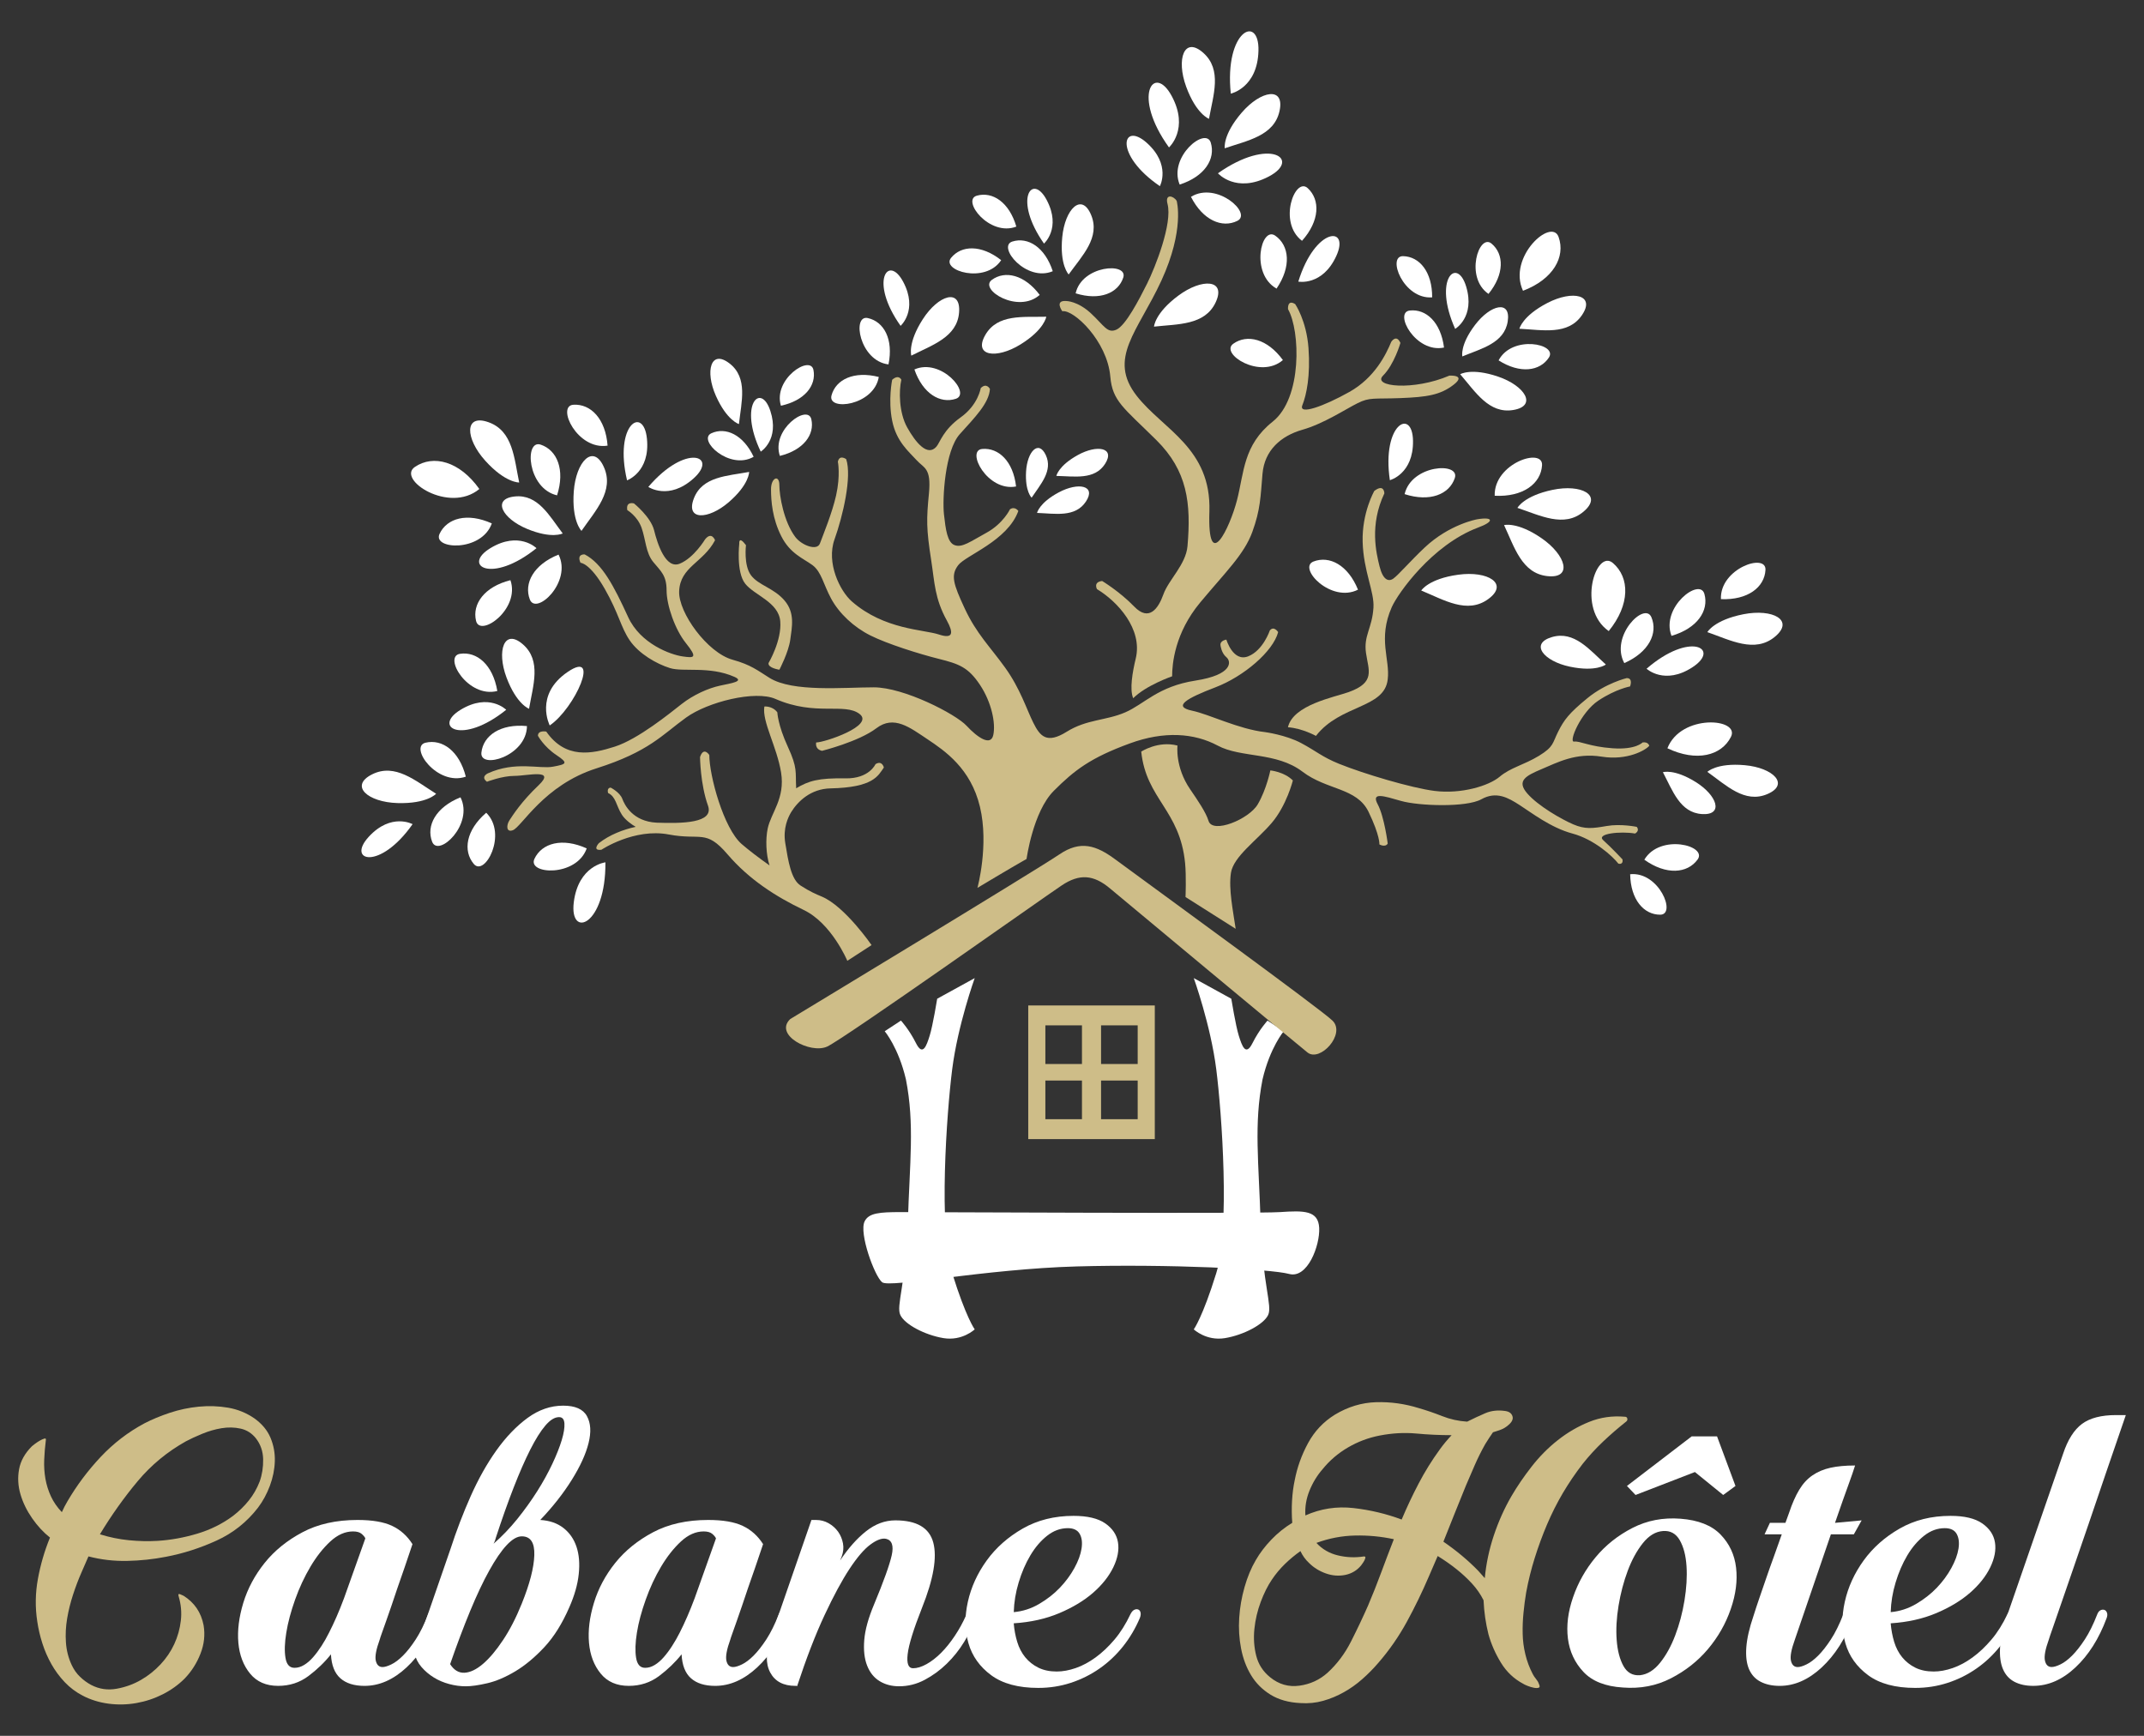 <?xml version="1.0" encoding="utf-8"?>
<!-- Generator: Adobe Illustrator 16.0.0, SVG Export Plug-In . SVG Version: 6.00 Build 0)  -->
<!DOCTYPE svg PUBLIC "-//W3C//DTD SVG 1.1//EN" "http://www.w3.org/Graphics/SVG/1.1/DTD/svg11.dtd">
<svg version="1.1" id="Calque_1" xmlns="http://www.w3.org/2000/svg" xmlns:xlink="http://www.w3.org/1999/xlink" x="0px" y="0px"
	 width="210px" height="170px" viewBox="0 0 210 170" enable-background="new 0 0 210 170" xml:space="preserve">
<rect x="0" y="0" width="210" height="170" fill="#333333" stroke="none"/>
<g>
	<g>
		<g>
			<path fill="#CEBD88" d="M4.491,141.035c-0.08,0.641-0.135,1.283-0.161,1.925c-0.027,0.642,0.014,1.264,0.119,1.865
				c0.107,0.602,0.288,1.178,0.542,1.726c0.255,0.548,0.611,1.063,1.065,1.544c0.08-0.186,0.167-0.367,0.26-0.542
				c0.094-0.174,0.193-0.354,0.301-0.541c0.91-1.552,1.993-2.996,3.249-4.334c1.259-1.336,2.688-2.433,4.294-3.29
				c0.722-0.374,1.544-0.715,2.467-1.024c0.924-0.307,1.872-0.506,2.849-0.602c0.978-0.093,1.935-0.06,2.87,0.101
				c0.935,0.161,1.79,0.509,2.566,1.043c0.749,0.536,1.277,1.17,1.585,1.906c0.307,0.735,0.447,1.504,0.421,2.306
				c-0.027,0.803-0.187,1.599-0.482,2.388c-0.293,0.789-0.681,1.505-1.163,2.146c-1.096,1.418-2.453,2.495-4.072,3.23
				c-1.618,0.737-3.269,1.265-4.953,1.584c-1.232,0.241-2.495,0.375-3.791,0.402c-1.299,0.027-2.563-0.12-3.792-0.441l-0.681,1.564
				c-0.296,0.669-0.57,1.392-0.824,2.167c-0.255,0.776-0.449,1.558-0.583,2.348c-0.133,0.789-0.174,1.571-0.119,2.346
				c0.053,0.776,0.24,1.512,0.563,2.207c0.212,0.455,0.485,0.843,0.823,1.163c0.333,0.321,0.7,0.588,1.104,0.803
				c0.772,0.4,1.603,0.521,2.485,0.361c0.884-0.16,1.685-0.455,2.408-0.882c0.692-0.402,1.322-0.903,1.885-1.505
				c0.562-0.602,1.011-1.264,1.344-1.986c0.334-0.723,0.549-1.485,0.642-2.288c0.095-0.802,0.021-1.604-0.22-2.408
				c-0.054-0.186,0-0.246,0.16-0.18c0.161,0.067,0.269,0.114,0.32,0.141c1.07,0.668,1.725,1.632,1.969,2.889
				c0.158,0.936,0.058,1.866-0.304,2.788c-0.36,0.923-0.876,1.732-1.543,2.428c-0.616,0.615-1.33,1.13-2.147,1.545
				c-0.816,0.414-1.678,0.701-2.588,0.862c-0.909,0.16-1.82,0.18-2.729,0.06s-1.751-0.381-2.526-0.782
				c-0.669-0.348-1.257-0.789-1.764-1.324c-0.508-0.535-0.944-1.124-1.305-1.765c-0.362-0.642-0.656-1.317-0.883-2.026
				c-0.228-0.708-0.395-1.424-0.501-2.146c-0.216-1.39-0.194-2.781,0.06-4.173c0.254-1.39,0.647-2.741,1.184-4.052
				c-0.642-0.507-1.224-1.137-1.745-1.885c-0.521-0.749-0.904-1.531-1.144-2.347c-0.241-0.815-0.287-1.631-0.14-2.447
				c0.146-0.816,0.566-1.572,1.262-2.267c0.027-0.026,0.121-0.101,0.281-0.221c0.16-0.121,0.322-0.228,0.481-0.321
				c0.161-0.093,0.307-0.16,0.441-0.2C4.465,140.853,4.518,140.901,4.491,141.035z M18.212,141.155
				c-1.817,1.017-3.391,2.313-4.714,3.891c-1.323,1.579-2.563,3.317-3.712,5.216c0.938,0.294,1.887,0.488,2.85,0.582
				c0.963,0.093,1.896,0.114,2.808,0.06c1.285-0.081,2.573-0.314,3.872-0.702c1.298-0.388,2.468-0.969,3.512-1.745
				c0.588-0.455,1.104-0.957,1.542-1.505c0.442-0.547,0.798-1.169,1.066-1.865c0.238-0.669,0.353-1.391,0.339-2.167
				c-0.014-0.775-0.248-1.457-0.701-2.046c-0.402-0.507-0.904-0.828-1.505-0.962c-0.601-0.134-1.223-0.146-1.867-0.04
				c-0.64,0.107-1.27,0.289-1.884,0.542C19.201,140.667,18.667,140.914,18.212,141.155z"/>
			<path fill="#FFFFFF" d="M41.923,158.125c0.082-0.213,0.196-0.354,0.342-0.42c0.146-0.066,0.275-0.081,0.381-0.04
				c0.106,0.04,0.192,0.133,0.262,0.28c0.066,0.147,0.061,0.329-0.021,0.542c-0.747,2.006-1.771,3.612-3.068,4.815
				c-1.296,1.204-2.668,1.805-4.112,1.805c-1.017,0-1.805-0.247-2.366-0.743c-0.563-0.494-0.871-1.276-0.926-2.346
				c-0.613,0.776-1.349,1.483-2.204,2.126c-0.857,0.642-1.847,0.962-2.969,0.962c-1.178,0-2.093-0.401-2.749-1.203
				c-0.656-0.803-1.036-1.805-1.145-3.009c-0.106-1.205,0.055-2.508,0.481-3.912c0.429-1.404,1.126-2.708,2.089-3.912
				c0.963-1.204,2.198-2.207,3.711-3.009c1.508-0.802,3.309-1.203,5.394-1.203c1.445,0,2.575,0.194,3.392,0.582
				c0.816,0.387,1.477,0.982,1.986,1.785c-0.536,1.604-1.029,3.048-1.484,4.333c-0.188,0.562-0.375,1.118-0.561,1.666
				c-0.19,0.548-0.362,1.05-0.523,1.504c-0.159,0.456-0.299,0.85-0.421,1.184c-0.121,0.335-0.193,0.555-0.22,0.663
				c-0.35,0.962-0.478,1.651-0.383,2.066c0.096,0.415,0.315,0.622,0.663,0.622c0.213,0,0.501-0.086,0.861-0.261
				c0.362-0.174,0.742-0.462,1.144-0.863c0.403-0.401,0.816-0.929,1.244-1.584C41.148,159.897,41.551,159.088,41.923,158.125z
				 M35.783,150.663c-0.052-0.134-0.174-0.281-0.359-0.442c-0.188-0.16-0.468-0.24-0.842-0.24c-0.777,0-1.519,0.327-2.229,0.983
				c-0.709,0.656-1.357,1.478-1.944,2.466c-0.587,0.991-1.091,2.067-1.505,3.23c-0.413,1.164-0.701,2.24-0.861,3.229
				c-0.163,0.99-0.189,1.812-0.081,2.468c0.106,0.656,0.4,0.982,0.881,0.982c0.322,0,0.638-0.093,0.943-0.28
				c0.309-0.188,0.604-0.441,0.884-0.763c0.281-0.32,0.554-0.688,0.823-1.103c0.266-0.414,0.508-0.836,0.72-1.264
				c0.509-0.989,1.006-2.126,1.485-3.41L35.783,150.663z"/>
			<path fill="#FFFFFF" d="M52.917,148.858c0.908,0.054,1.666,0.314,2.267,0.783c0.601,0.468,1.029,1.083,1.283,1.845
				c0.255,0.762,0.328,1.652,0.22,2.667c-0.105,1.017-0.413,2.1-0.921,3.25c-0.697,1.605-1.514,2.91-2.449,3.913
				c-0.937,1.002-1.884,1.792-2.847,2.367c-0.963,0.575-1.873,0.962-2.729,1.163c-0.856,0.2-1.565,0.302-2.127,0.302
				c-0.534,0-1.076-0.074-1.624-0.222c-0.547-0.147-1.05-0.362-1.503-0.644c-0.457-0.28-0.856-0.622-1.205-1.023
				c-0.347-0.402-0.575-0.857-0.683-1.367l3.531-10.206c0.563-1.741,1.217-3.456,1.966-5.143c0.75-1.687,1.592-3.187,2.527-4.5
				c0.937-1.313,1.953-2.37,3.048-3.174c1.099-0.804,2.262-1.205,3.491-1.205c1.178,0,1.953,0.342,2.328,1.026
				c0.376,0.684,0.428,1.564,0.159,2.637c-0.266,1.074-0.814,2.275-1.644,3.604C55.176,146.261,54.146,147.57,52.917,148.858z
				 M51.11,157.042c0.777-1.926,1.186-3.503,1.225-4.734c0.04-1.23-0.368-1.846-1.225-1.846c-0.454,0-0.948,0.288-1.484,0.863
				c-0.536,0.575-1.104,1.403-1.703,2.486c-0.604,1.083-1.225,2.401-1.868,3.952c-0.642,1.553-1.298,3.29-1.965,5.216
				c0.375,0.588,0.841,0.869,1.404,0.842c0.561-0.027,1.164-0.314,1.807-0.863c0.641-0.547,1.296-1.323,1.964-2.327
				C49.934,159.63,50.55,158.433,51.11,157.042z M54.761,138.787c-0.428,0-0.875,0.275-1.342,0.823
				c-0.47,0.549-0.963,1.337-1.485,2.368c-0.521,1.029-1.062,2.267-1.625,3.711s-1.137,3.063-1.725,4.854
				c-0.055,0.241-0.135,0.455-0.241,0.642c0.829-0.722,1.604-1.53,2.328-2.427c0.72-0.896,1.368-1.799,1.944-2.708
				c0.576-0.91,1.069-1.806,1.486-2.689c0.413-0.882,0.72-1.658,0.921-2.326s0.287-1.21,0.262-1.625
				C55.258,138.995,55.084,138.787,54.761,138.787z"/>
			<path fill="#FFFFFF" d="M76.267,158.125c0.079-0.213,0.193-0.354,0.341-0.42c0.147-0.066,0.272-0.081,0.381-0.04
				c0.108,0.04,0.195,0.133,0.262,0.28c0.065,0.147,0.059,0.329-0.021,0.542c-0.75,2.006-1.772,3.612-3.069,4.815
				c-1.299,1.204-2.667,1.805-4.112,1.805c-1.017,0-1.808-0.247-2.368-0.743c-0.561-0.494-0.867-1.276-0.921-2.346
				c-0.618,0.776-1.352,1.483-2.206,2.126c-0.857,0.642-1.847,0.962-2.971,0.962c-1.176,0-2.094-0.401-2.747-1.203
				c-0.656-0.803-1.037-1.805-1.145-3.009c-0.105-1.205,0.054-2.508,0.482-3.912c0.426-1.404,1.122-2.708,2.085-3.912
				c0.963-1.204,2.2-2.207,3.711-3.009c1.513-0.802,3.31-1.203,5.398-1.203c1.445,0,2.574,0.194,3.389,0.582
				c0.815,0.387,1.479,0.982,1.987,1.785c-0.535,1.604-1.032,3.048-1.487,4.333c-0.185,0.562-0.373,1.118-0.561,1.666
				c-0.186,0.548-0.359,1.05-0.521,1.504c-0.161,0.456-0.302,0.85-0.42,1.184c-0.12,0.335-0.196,0.555-0.223,0.663
				c-0.347,0.962-0.473,1.651-0.38,2.066c0.092,0.415,0.313,0.622,0.661,0.622c0.215,0,0.502-0.086,0.864-0.261
				c0.359-0.174,0.742-0.462,1.143-0.863c0.399-0.401,0.816-0.929,1.243-1.584C75.488,159.897,75.891,159.088,76.267,158.125z
				 M70.129,150.663c-0.056-0.134-0.174-0.281-0.362-0.442c-0.188-0.16-0.468-0.24-0.843-0.24c-0.775,0-1.517,0.327-2.226,0.983
				s-1.357,1.478-1.947,2.466c-0.589,0.991-1.089,2.067-1.503,3.23c-0.417,1.164-0.703,2.24-0.863,3.229
				c-0.16,0.99-0.187,1.812-0.08,2.468c0.105,0.656,0.401,0.982,0.884,0.982c0.32,0,0.633-0.093,0.941-0.28
				c0.308-0.188,0.602-0.441,0.882-0.763c0.281-0.32,0.557-0.688,0.822-1.103c0.269-0.414,0.507-0.836,0.725-1.264
				c0.507-0.989,1.002-2.126,1.483-3.41L70.129,150.663z"/>
			<path fill="#FFFFFF" d="M89.426,163.381c0.399,0,0.844-0.134,1.324-0.401c0.482-0.268,0.956-0.635,1.425-1.103
				c0.468-0.469,0.915-1.024,1.343-1.665c0.43-0.643,0.805-1.324,1.122-2.047c0.081-0.214,0.195-0.354,0.342-0.421
				c0.147-0.067,0.275-0.08,0.383-0.04c0.106,0.04,0.187,0.133,0.238,0.28c0.056,0.148,0.042,0.328-0.037,0.542
				c-0.269,0.722-0.644,1.478-1.124,2.267c-0.482,0.789-1.05,1.502-1.706,2.141c-0.653,0.638-1.379,1.167-2.167,1.584
				c-0.788,0.419-1.624,0.628-2.508,0.628c-0.722,0-1.356-0.168-1.903-0.502c-0.55-0.334-0.958-0.842-1.226-1.525
				c-0.268-0.682-0.36-1.517-0.279-2.507c0.079-0.989,0.401-2.152,0.963-3.49c0.936-2.248,1.51-3.845,1.724-4.794
				s0.027-1.492-0.561-1.626c-0.401-0.08-0.91,0.108-1.523,0.562c-0.619,0.455-1.299,1.251-2.048,2.387
				c-0.75,1.138-1.565,2.648-2.447,4.534c-0.883,1.886-1.779,4.206-2.689,6.962l-0.038-0.041h-0.121
				c-1.179,0-1.999-0.434-2.468-1.304c-0.466-0.869-0.447-2.026,0.062-3.47l3.973-11.475h0.438c0.456,0,0.869,0.107,1.244,0.321
				c0.375,0.214,0.683,0.488,0.925,0.823c0.238,0.334,0.399,0.715,0.481,1.143c0.08,0.429,0.038,0.857-0.121,1.285l-0.161,0.4
				c0.802-1.203,1.65-2.16,2.548-2.869c0.896-0.708,1.851-1.063,2.867-1.063c2.089,0,3.325,0.725,3.712,2.173
				c0.388,1.448,0.022,3.581-1.104,6.396c-0.828,2.093-1.296,3.601-1.403,4.526C88.796,162.918,88.971,163.381,89.426,163.381z"/>
			<path fill="#FFFFFF" d="M105.151,148.457c1.366,0,2.401,0.246,3.111,0.74c0.707,0.494,1.123,1.114,1.243,1.86
				c0.119,0.748-0.034,1.561-0.461,2.441c-0.429,0.88-1.084,1.708-1.967,2.481c-0.884,0.773-1.986,1.44-3.31,2.001
				c-1.323,0.56-2.816,0.894-4.474,1c0.054,0.64,0.167,1.247,0.342,1.82c0.174,0.574,0.434,1.074,0.78,1.5
				c0.349,0.428,0.776,0.768,1.286,1.021c0.508,0.253,1.109,0.38,1.804,0.38c0.588,0,1.212-0.114,1.866-0.341
				c0.654-0.227,1.302-0.574,1.947-1.044c0.641-0.467,1.255-1.048,1.845-1.744c0.588-0.695,1.108-1.525,1.563-2.488
				c0.108-0.213,0.229-0.354,0.363-0.42c0.134-0.067,0.259-0.081,0.38-0.042c0.122,0.042,0.202,0.135,0.241,0.282
				c0.04,0.147,0.021,0.328-0.058,0.541c-0.43,1.018-0.979,1.946-1.646,2.788c-0.671,0.843-1.438,1.569-2.309,2.175
				c-0.867,0.606-1.813,1.075-2.827,1.405c-1.016,0.33-2.074,0.493-3.169,0.493c-1.952,0-3.492-0.414-4.614-1.243
				c-1.124-0.829-1.865-1.872-2.227-3.129c-0.363-1.257-0.382-2.608-0.062-4.053c0.321-1.444,0.937-2.794,1.847-4.053
				c0.908-1.256,2.087-2.3,3.531-3.128C101.623,148.872,103.279,148.457,105.151,148.457z M104.591,149.661
				c-0.723,0-1.398,0.247-2.026,0.742c-0.628,0.496-1.177,1.137-1.645,1.926c-0.469,0.789-0.85,1.671-1.144,2.647
				c-0.295,0.977-0.454,1.945-0.481,2.909c0.884-0.08,1.712-0.347,2.486-0.802c0.778-0.455,1.453-0.984,2.028-1.585
				c0.573-0.602,1.048-1.244,1.423-1.926s0.609-1.316,0.702-1.906c0.093-0.588,0.033-1.069-0.18-1.445
				C105.54,149.848,105.151,149.661,104.591,149.661z"/>
			<path fill="#CEBD88" d="M159.273,139.229c-0.775,0.615-1.525,1.263-2.246,1.945c-0.722,0.683-1.391,1.412-2.006,2.187
				c-0.722,0.936-1.369,1.893-1.947,2.869c-0.575,0.978-1.089,2-1.544,3.07s-0.854,2.16-1.203,3.27
				c-0.349,1.11-0.629,2.24-0.842,3.39c-0.108,0.642-0.195,1.304-0.261,1.986c-0.069,0.683-0.096,1.364-0.081,2.047
				c0.012,0.682,0.1,1.357,0.263,2.026c0.159,0.669,0.399,1.311,0.721,1.925c0.079,0.161,0.187,0.321,0.32,0.481
				c0.133,0.161,0.229,0.321,0.282,0.482c0.105,0.214,0.1,0.341-0.02,0.381c-0.122,0.041-0.282,0.041-0.482,0
				c-0.2-0.04-0.401-0.101-0.602-0.181c-0.201-0.08-0.342-0.146-0.421-0.2c-0.91-0.482-1.64-1.17-2.188-2.066
				c-0.549-0.896-0.957-1.825-1.225-2.789c-0.268-1.069-0.428-2.179-0.48-3.329c-0.294-0.589-0.668-1.13-1.123-1.626
				c-0.455-0.495-0.951-0.956-1.485-1.384c-0.562-0.455-1.191-0.896-1.884-1.324l-0.884,2.046c-0.643,1.499-1.356,2.968-2.145,4.412
				c-0.791,1.444-1.723,2.783-2.791,4.013c-0.481,0.562-1.003,1.09-1.565,1.584c-0.561,0.496-1.163,0.924-1.805,1.284
				c-0.642,0.361-1.317,0.642-2.026,0.843c-0.71,0.201-1.45,0.273-2.228,0.221c-1.147-0.054-2.126-0.328-2.928-0.822
				c-0.802-0.496-1.439-1.13-1.905-1.906c-0.47-0.775-0.796-1.651-0.983-2.628c-0.188-0.976-0.248-1.972-0.181-2.989
				c0.066-1.016,0.241-2.019,0.522-3.009c0.281-0.989,0.647-1.872,1.103-2.648c0.402-0.696,0.909-1.365,1.525-2.006
				c0.614-0.642,1.297-1.189,2.046-1.645c-0.056-0.722-0.06-1.444-0.021-2.167c0.042-0.722,0.129-1.39,0.262-2.005
				c0.24-1.257,0.675-2.468,1.304-3.631c0.63-1.163,1.506-2.093,2.628-2.788c1.285-0.775,2.635-1.184,4.052-1.224
				c1.418-0.04,2.809,0.155,4.174,0.582c0.746,0.214,1.511,0.475,2.285,0.782c0.777,0.308,1.593,0.488,2.449,0.542
				c0.587-0.295,1.175-0.569,1.765-0.823c0.588-0.254,1.243-0.327,1.965-0.221c0.376,0.054,0.609,0.221,0.702,0.501
				c0.095,0.282-0.034,0.568-0.379,0.862c-0.243,0.215-0.489,0.369-0.743,0.461c-0.254,0.094-0.516,0.181-0.783,0.261
				c-0.134,0.188-0.26,0.375-0.38,0.562c-0.122,0.188-0.246,0.388-0.382,0.602c-0.375,0.669-0.709,1.337-1.003,2.006
				c-0.296,0.668-0.589,1.35-0.883,2.046c-0.376,0.91-0.743,1.82-1.103,2.729c-0.36,0.91-0.729,1.832-1.104,2.768
				c1.283,0.883,2.42,1.832,3.409,2.85l0.643,0.722c0.134-1.417,0.429-2.809,0.883-4.173c0.456-1.365,1.028-2.647,1.726-3.851
				c0.561-0.963,1.225-1.932,1.986-2.909c0.762-0.977,1.616-1.839,2.566-2.587c0.949-0.749,1.971-1.344,3.07-1.786
				c1.096-0.442,2.26-0.609,3.49-0.501c0.135,0,0.213,0.06,0.24,0.18C159.421,139.048,159.382,139.149,159.273,139.229z
				 M133.998,157.243c0.455-1.069,0.883-2.146,1.283-3.229c0.402-1.083,0.814-2.174,1.243-3.27c-1.228-0.267-2.494-0.388-3.79-0.361
				c-1.298,0.027-2.561,0.268-3.792,0.723c0.562,0.615,1.265,1.022,2.109,1.224c0.841,0.201,1.688,0.234,2.546,0.1
				c0.107,0,0.152,0.04,0.141,0.121c-0.016,0.08-0.05,0.174-0.102,0.28c-0.054,0.107-0.16,0.269-0.32,0.482
				c-0.4,0.481-0.908,0.79-1.524,0.923c-0.643,0.133-1.283,0.087-1.926-0.141c-0.643-0.227-1.19-0.569-1.646-1.023
				c-0.347-0.32-0.629-0.708-0.844-1.163c-0.533,0.375-1.041,0.796-1.523,1.264c-0.481,0.468-0.91,0.982-1.285,1.544
				c-0.399,0.589-0.762,1.311-1.082,2.167c-0.32,0.856-0.528,1.739-0.621,2.648c-0.094,0.91-0.033,1.786,0.18,2.628
				c0.214,0.843,0.668,1.545,1.364,2.106c0.856,0.696,1.812,0.969,2.87,0.822c1.055-0.146,1.972-0.567,2.748-1.263
				c0.936-0.855,1.703-1.879,2.305-3.069C132.935,159.564,133.49,158.394,133.998,157.243z M141.021,141.957
				c0.345-0.481,0.735-0.949,1.161-1.403c-1.149,0-2.306-0.053-3.47-0.162c-1.163-0.105-2.361-0.039-3.591,0.201
				c-1.097,0.214-2.125,0.602-3.088,1.164c-0.964,0.561-1.793,1.271-2.487,2.126c-0.536,0.615-0.964,1.317-1.285,2.105
				c-0.32,0.79-0.455,1.599-0.401,2.428c1.497-0.669,3.07-0.909,4.716-0.723c1.645,0.188,3.214,0.562,4.713,1.124
				c0.507-1.204,1.063-2.381,1.665-3.531C139.555,144.137,140.244,143.027,141.021,141.957z"/>
			<path fill="#FFFFFF" d="M164.61,148.737c1.738,0.134,3.043,0.649,3.912,1.545c0.868,0.896,1.377,1.98,1.523,3.25
				c0.148,1.27-0.026,2.621-0.522,4.052c-0.493,1.431-1.236,2.735-2.226,3.912s-2.201,2.134-3.631,2.868
				c-1.431,0.737-3.002,1.038-4.714,0.903c-1.712-0.106-2.997-0.614-3.852-1.524c-0.857-0.909-1.363-1.999-1.526-3.27
				c-0.159-1.27,0.008-2.621,0.505-4.053c0.492-1.43,1.228-2.733,2.207-3.911c0.974-1.177,2.178-2.133,3.608-2.869
				C161.328,148.905,162.897,148.604,164.61,148.737z M160.638,164.063c0.723-0.081,1.378-0.488,1.968-1.224
				c0.588-0.735,1.082-1.631,1.481-2.688c0.402-1.056,0.704-2.192,0.905-3.41c0.198-1.217,0.267-2.34,0.198-3.37
				c-0.066-1.029-0.286-1.872-0.659-2.527c-0.376-0.656-0.925-0.957-1.646-0.903c-0.724,0.054-1.38,0.448-1.968,1.184
				s-1.082,1.638-1.484,2.708c-0.399,1.069-0.702,2.212-0.901,3.429c-0.2,1.218-0.26,2.341-0.18,3.37
				c0.079,1.03,0.299,1.873,0.661,2.527C159.375,163.816,159.916,164.117,160.638,164.063z M169.986,145.528l-1.204,0.883
				l-2.769-2.247l-5.815,2.247l-0.843-0.883l6.338-4.854h2.488L169.986,145.528z"/>
			<path fill="#FFFFFF" d="M180.537,158.125c0.082-0.213,0.188-0.354,0.32-0.42c0.136-0.066,0.262-0.081,0.384-0.04
				c0.12,0.04,0.212,0.133,0.28,0.28c0.064,0.147,0.061,0.329-0.021,0.542c-0.748,2.006-1.772,3.612-3.068,4.815
				c-1.298,1.204-2.668,1.805-4.113,1.805c-0.722,0-1.343-0.133-1.865-0.401c-0.523-0.266-0.901-0.681-1.145-1.243
				c-0.238-0.562-0.325-1.278-0.26-2.146c0.066-0.869,0.302-1.892,0.704-3.07c0.158-0.507,0.345-1.076,0.561-1.705
				c0.213-0.628,0.44-1.29,0.683-1.985c0.238-0.696,0.493-1.411,0.762-2.147c0.266-0.735,0.521-1.45,0.762-2.146h-1.685l0.521-1.124
				h1.523l0.362-1.002c0.294-0.883,0.621-1.625,0.983-2.227c0.36-0.602,0.794-1.076,1.305-1.423
				c0.507-0.348,1.095-0.596,1.765-0.744c0.669-0.146,1.457-0.22,2.367-0.22h0.039c-0.16,0.508-0.347,1.057-0.563,1.644
				c-0.186,0.509-0.4,1.104-0.641,1.786s-0.496,1.412-0.762,2.187l2.607-0.241l-0.762,1.365h-2.248l-3.53,10.311
				c-0.349,0.962-0.477,1.651-0.382,2.066c0.096,0.415,0.314,0.622,0.663,0.622c0.213,0,0.501-0.086,0.86-0.261
				c0.363-0.174,0.743-0.462,1.146-0.863c0.401-0.401,0.815-0.929,1.243-1.584C179.763,159.897,180.162,159.088,180.537,158.125z"/>
			<path fill="#FFFFFF" d="M191.049,148.457c1.363,0,2.4,0.246,3.109,0.74c0.707,0.494,1.124,1.114,1.244,1.86
				c0.118,0.748-0.035,1.561-0.462,2.441c-0.428,0.88-1.083,1.708-1.967,2.481s-1.987,1.44-3.31,2.001
				c-1.323,0.56-2.817,0.894-4.474,1c0.054,0.64,0.167,1.247,0.342,1.82c0.174,0.574,0.435,1.074,0.78,1.5
				c0.35,0.428,0.778,0.768,1.285,1.021c0.508,0.253,1.111,0.38,1.805,0.38c0.588,0,1.211-0.114,1.868-0.341
				c0.653-0.227,1.302-0.574,1.945-1.044c0.642-0.467,1.255-1.048,1.845-1.744c0.59-0.695,1.108-1.525,1.563-2.488
				c0.108-0.213,0.228-0.354,0.361-0.42c0.136-0.067,0.261-0.081,0.382-0.042c0.121,0.042,0.2,0.135,0.24,0.282
				s0.021,0.328-0.059,0.541c-0.428,1.018-0.978,1.946-1.646,2.788c-0.671,0.843-1.438,1.569-2.309,2.175
				c-0.867,0.606-1.812,1.075-2.828,1.405c-1.016,0.33-2.073,0.493-3.169,0.493c-1.952,0-3.491-0.414-4.613-1.243
				c-1.124-0.829-1.865-1.872-2.227-3.129c-0.361-1.257-0.381-2.608-0.061-4.053s0.936-2.794,1.846-4.053
				c0.908-1.256,2.087-2.3,3.531-3.128C187.518,148.872,189.176,148.457,191.049,148.457z M190.486,149.661
				c-0.721,0-1.398,0.247-2.025,0.742c-0.627,0.496-1.177,1.137-1.646,1.926c-0.468,0.789-0.849,1.671-1.143,2.647
				c-0.296,0.977-0.455,1.945-0.482,2.909c0.884-0.08,1.712-0.347,2.487-0.802c0.777-0.455,1.452-0.984,2.028-1.585
				c0.573-0.602,1.048-1.244,1.421-1.926c0.375-0.682,0.611-1.316,0.704-1.906c0.093-0.588,0.031-1.069-0.181-1.445
				C191.437,149.848,191.049,149.661,190.486,149.661z"/>
			<path fill="#FFFFFF" d="M208.22,138.586c-1.364,3.959-2.581,7.517-3.649,10.672c-0.456,1.338-0.91,2.662-1.365,3.972
				c-0.454,1.311-0.862,2.495-1.225,3.55c-0.359,1.057-0.662,1.926-0.902,2.608c-0.24,0.682-0.375,1.076-0.402,1.184
				c-0.347,0.962-0.474,1.651-0.378,2.066c0.091,0.415,0.313,0.622,0.659,0.622c0.216,0,0.502-0.086,0.864-0.261
				c0.36-0.174,0.743-0.462,1.143-0.863c0.4-0.401,0.815-0.929,1.244-1.584c0.427-0.656,0.828-1.465,1.203-2.428
				c0.079-0.213,0.186-0.354,0.322-0.42c0.132-0.066,0.26-0.081,0.379-0.04c0.121,0.04,0.209,0.133,0.261,0.28
				c0.054,0.147,0.043,0.329-0.039,0.542c-0.748,2.006-1.764,3.612-3.05,4.815c-1.283,1.204-2.661,1.805-4.132,1.805
				c-0.722,0-1.339-0.133-1.847-0.401c-0.507-0.266-0.883-0.681-1.121-1.243c-0.242-0.562-0.334-1.278-0.281-2.146
				c0.053-0.869,0.281-1.892,0.683-3.07l5.496-15.887c0.453-1.364,1.07-2.333,1.845-2.909c0.775-0.575,1.886-0.863,3.33-0.863
				H208.22z"/>
		</g>
	</g>
	<g>
		<path fill="#CEBD88" d="M126.151,71.224c0.499-2.193,4.54-2.942,5.935-3.439c2.661-0.952,1.959-2.115,1.711-3.831
			c-0.248-1.721,0.602-2.402,0.73-4.448c0.102-1.545-0.979-3.574-1.059-6.438c-0.078-2.867,1.145-4.993,1.145-4.993
			c0.982-0.738,0.982,0.245,0.982,0.245c-1.47,3.11-0.794,5.839-0.472,7.148c0.328,1.312,0.864,1.537,1.347,1.199
			c0.486-0.342,1.646-1.697,3.053-3.026c2.445-2.308,5.159-2.783,5.159-2.783c1.613-0.274,1.71,0.222,0.064,0.821
			c-4.486,1.695-7.825,6.433-8.425,7.779c-1.386,3.125-0.149,5.117-0.398,7.08c-0.32,2.867-4.635,2.442-7.03,5.533
			C128.894,72.07,127.549,71.324,126.151,71.224z"/>
		<path fill="#CEBD88" d="M131.143,74.798c2.433,0.983,7.107,2.377,9.367,2.66c2.614,0.328,5.318-0.492,6.383-1.392
			c1.063-0.9,2.375-1.147,3.848-2.047c1.471-0.9,1.304-1.229,1.881-2.374c0.575-1.145,1.064-1.8,2.863-3.272
			c1.801-1.475,3.848-1.964,3.848-1.964c0.656,0,0.327,0.817,0.327,0.817s-1.391,0.247-3.111,1.392
			c-1.718,1.145-2.943,4.092-2.372,4.011c0.573-0.083,1.476,0.489,3.766,0.653c2.289,0.164,2.943-0.572,2.943-0.572
			c0.575-0.081,0.656,0.328,0.656,0.328c-0.327,0.409-2.128,1.472-4.664,1.064c-2.535-0.409-4.336,0.572-5.895,1.228
			c-1.554,0.653-2.456,1.145-1.393,2.374c1.063,1.227,3.358,2.536,4.504,3.028c1.145,0.492,1.879,0.408,3.273,0.164
			c1.391-0.244,2.948,0.083,2.948,0.083c0.328,0.409-0.166,0.653-0.166,0.653c-1.392-0.244-3.848,0-3.113,0.656
			c0.738,0.655,1.888,1.88,1.888,1.88c0.08,0.575-0.409,0.411-0.409,0.411c-0.573-0.736-2.374-2.375-4.503-2.948
			c-2.127-0.572-4.009-2.045-5.16-2.781c-1.145-0.738-2.289-1.391-3.759-0.574c-1.474,0.819-6.138,0.655-7.86,0.164
			c-1.716-0.492-2.946-0.9-2.291,0.327c0.654,1.229,0.982,3.849,0.982,3.849c-0.246,0.407-0.816,0.08-0.816,0.08
			s0.082-0.817-1.063-3.192c-1.148-2.373-4.078-2.109-6.466-3.928c-2.572-1.956-6.015-1.327-8.306-2.556
			c-2.294-1.228-5.24-1.451-8.617-0.211c-3.813,1.396-5.391,2.592-7.436,4.637c-2.047,2.048-2.67,6.674-2.67,6.674
			c-1.538,0.868-4.812,2.833-4.812,2.833s1.146-4.174,0.246-7.94c-0.901-3.765-3.438-5.481-5.156-6.628
			c-1.72-1.145-3.274-2.373-4.992-1.064c-1.721,1.312-5.321,2.211-5.321,2.211c-0.735-0.164-0.572-0.819-0.572-0.819
			c0.816,0,5.728-1.637,4.258-2.785c-1.476-1.144-4.31,0.243-8.242-1.477c-1.997-0.873-6.637,0.293-8.753,1.82
			c-2.352,1.695-3.631,3.342-8.787,4.978c-5.157,1.64-7.313,5.729-8.185,6.057c-0.656,0.248-0.656-0.489-0.329-0.981
			c0.329-0.492,1.145-1.801,2.865-3.436c1.72-1.64-1.145-0.903-2.373-0.903c-1.228,0-2.702,0.575-2.702,0.575
			c-0.652-0.492,0.083-0.82,0.083-0.82c2.699-1.228,5.072-0.409,6.384-0.656c1.308-0.245,1.556-0.325,0.328-1.145
			c-1.229-0.819-1.801-1.883-1.801-1.883c0-0.573,0.817-0.409,0.817-0.409c1.884,2.7,4.42,2.209,6.713,1.473
			c2.289-0.736,5.4-3.273,6.547-4.173c1.145-0.9,2.617-1.556,3.764-1.8c1.145-0.248,2.403-0.419,1.399-0.863
			c-2.46-1.08-5.001-0.449-6.31-0.857c-1.311-0.408-3.029-1.391-3.93-2.7c-0.899-1.309-1.058-2.614-2.458-5.063
			c-1.458-2.544-2.372-2.549-2.372-2.549c-0.406-0.9,0.41-0.82,0.41-0.82c1.722,0.903,2.843,3.063,4.257,6.14
			c1.21,2.63,4.174,3.684,5.318,3.848c1.148,0.164,1.523,0.18,0.329-1.312c-1.051-1.309-1.883-3.681-1.883-5.156
			c0-1.473-0.572-1.881-1.309-2.78c-0.737-0.9-0.737-2.212-1.145-3.357c-0.412-1.146-1.394-1.719-1.394-1.719
			c-0.164-0.9,0.654-0.656,0.654-0.656s1.638,1.312,1.968,2.62c0.324,1.309,1.126,3.851,2.518,3.278
			c1.391-0.571,2.476-2.377,2.476-2.377c0.65-0.817,0.979,0.083,0.979,0.083c-1.166,2.207-3.416,2.593-3.517,4.996
			c-0.085,2.095,2.768,6.024,5.234,6.707c1.794,0.497,2.434,1.04,3.614,1.776c2.271,1.421,7.272,0.927,10.22,0.927
			c2.946,0,8.021,2.616,9.084,3.764c1.063,1.145,2.372,2.045,2.618,0.9c0.246-1.148-0.165-3.192-1.309-4.912
			c-1.145-1.717-2.047-2.045-4.012-2.536c-1.967-0.492-5.073-1.473-6.71-2.293c-1.636-0.816-3.056-2.149-3.848-3.601
			c-0.757-1.389-0.95-2.646-1.848-3.302c-0.9-0.655-2.176-1.117-3.036-2.815c-0.881-1.736-1.009-3.458-1.009-4.603
			c0-1.146,0.817-1.475,0.817-0.411c0,1.064,0.442,3.59,1.555,5.076c0.614,0.817,2.137,1.411,2.42,0.642
			c0.309-0.835,1.201-2.993,1.584-4.709c0.443-1.972,0.172-3.3,0.172-3.3c0.166-0.736,0.817-0.245,0.817-0.245
			c0.574,1.72-0.325,5.565-1.145,7.856c-0.82,2.292,0.521,5.046,1.695,6.076c3.169,2.773,7.042,2.744,8.515,3.234
			c1.473,0.492,1.422-0.217,0.799-1.352c-1.206-2.187-1.202-3.743-1.536-5.892c-0.491-3.149-0.47-4.03-0.224-6.568
			c0.243-2.536-0.492-2.455-1.228-3.275c-0.737-0.817-1.966-1.801-2.373-3.845c-0.412-2.048,0-4.012,0-4.012
			c0.651-0.572,0.898,0,0.898,0c-0.247,1.064-0.247,3.192,0.571,4.667c0.822,1.472,1.987,2.904,2.867,1.88
			c0.355-0.416,0.655-1.635,2.373-2.864c1.718-1.228,1.964-2.864,1.964-2.864c0.573-0.573,0.901,0.081,0.901,0.081
			c-0.083,1.391-1.475,2.783-2.947,4.42c-1.473,1.635-1.719,6.383-1.556,7.856c0.165,1.475,0.327,2.784,1.064,3.028
			c0.736,0.247,1.471-0.325,3.11-1.226c1.636-0.902,2.292-2.292,2.292-2.292c0.488-0.328,0.819,0.164,0.819,0.164
			c-1.065,2.945-5.158,4.337-5.896,5.318c-0.735,0.982-0.49,1.803,0.656,4.256c1.145,2.456,2.476,3.724,3.947,5.771
			c1.475,2.045,2.109,4.092,2.762,5.401c0.656,1.31,1.306,2.104,3.271,0.875c1.964-1.229,3.852-1.081,5.733-1.899
			c1.883-0.818,3.191-2.537,6.874-3.11s3.523-1.883,3.03-2.292s-0.573-1.145-0.573-1.145c-0.083-0.492,0.573-0.575,0.573-0.575
			s0.652,2.212,2.128,1.64c1.473-0.575,2.129-2.54,2.129-2.54c0.407-0.489,0.814,0.164,0.814,0.164
			c-0.488,1.884-3.354,4.34-6.136,5.404c-2.783,1.064-4.257,1.881-2.291,2.292c1.665,0.347,4.564,1.811,7.153,2.099
			c0,0,2.025,0.271,3.522,1.069S129.497,74.131,131.143,74.798z"/>
		<path fill="#CEBD88" d="M75.278,64.935c0,0,1.31-2.209,1.146-4.094c-0.166-1.88-2.536-2.536-3.437-3.681
			c-0.9-1.146-0.577-3.931-0.577-3.931s-0.079-0.817,0.656,0.164c0,0-0.242,1.964,0.492,2.947c0.736,0.984,2.209,1.229,3.272,2.457
			c1.064,1.229,0.737,2.62,0.576,3.845c-0.163,1.228-1.066,2.947-1.066,2.947S75.194,65.425,75.278,64.935z"/>
		<path fill="#CEBD88" d="M81.335,77.211c4.218-0.089,4.667-1.229,5.238-2.045c0,0-0.165-0.737-0.82-0.328
			c0,0-0.612,1.433-2.943,1.392c-2.657-0.048-3.613,0.248-4.829,0.973c-0.005-0.023,0-0.048,0-0.072
			c-0.085-1.556,0.161-1.884-0.82-4.011c-0.98-2.128-1.022-3.355-1.022-3.355c-0.489-0.653-1.271-0.573-1.271-0.573
			c-0.244,1.474,1.228,3.928,1.638,6.467c0.409,2.537-0.981,3.928-1.311,5.481c-0.22,1.045-0.172,2.525,0.178,3.614
			c-1.071-0.754-2.047-1.504-2.724-2.089c-1.778-1.543-3.174-6.709-3.174-8.726c0,0-0.553-0.863-0.908,0.205
			c0,0,0.027,2.657,0.777,4.748c0.63,1.747-2.577,1.761-5.034,1.677c-2.331-0.121-3.132-1.736-3.354-2.332
			c-0.245-0.656-1.146-1.104-1.146-1.104c-0.411,0.04-0.246,0.532-0.246,0.532c0.778,0.369,0.778,1.228,1.35,2.128
			c0.319,0.5,0.975,0.973,1.35,1.182c-1.243,0.276-2.547,0.774-3.61,1.604c0,0-0.693,0.761,0.256,0.642c0,0,3.206-2.138,6.593-1.496
			c3.169,0.599,3.62-0.551,5.754,1.94c2.132,2.488,4.742,4.148,7.467,5.455c2.73,1.303,4.271,4.979,4.271,4.979l2.374-1.541
			c0,0-2.61-3.796-4.864-4.745c-0.604-0.255-1.158-0.486-2.085-1.083c-0.931-0.593-1.211-2.378-1.503-4.157
			c-0.238-1.457,0.268-2.513,0.572-3.028C78.142,78.479,79.413,77.253,81.335,77.211z"/>
		<path fill="#CEBD88" d="M114.356,19.976c-0.275-1.046,0.601-0.801,0.898-0.301c0,0,0.802,2.803-1.498,7.805
			c-2.305,5.003-5.306,7.604-2.403,11.307c2.57,3.278,7.303,5.103,7.104,11.306c-0.201,6.205,2.002,1.602,2.701-1.098
			c0.701-2.703,0.6-5.404,3.504-7.707c2.9-2.3,2.699-8.905,1.497-11.005c0,0-0.098-1.002,0.702-0.5c0,0,1.103,1.599,1.302,4.301
			c0.201,2.7-0.199,4.604-0.601,5.603c-0.397,1.002,2.102,0.102,4.604-1.301c2.501-1.4,3.604-3.703,4.101-4.903
			c0,0,0.499-0.801,0.901,0.103c0,0-0.601,2.101-1.701,3.199c-1.101,1.102,3.003,1.502,6.501,0c0,0,1.705-0.098,0.403,0.9
			c-1.301,1.003-2.601,1.201-5.203,1.303c-2.599,0.1-3.002-0.102-4.2,0.5c-1.202,0.599-3.304,2.001-5.405,2.601
			c-2.101,0.602-3.702,2.003-3.903,4.303c-0.199,2.302-0.199,3.503-0.998,5.704C121.86,54.296,120.06,56,117.56,59
			c-2.502,3.001-2.753,6.033-2.753,7.234c0,0-2.534,0.87-3.813,2.147c-0.367-0.865-0.071-2.556,0.25-3.888
			c0.698-2.892-1.793-5.594-3.794-6.793c0,0-0.399-0.701,0.504-0.8c0,0,1.709,1.026,3.143,2.507c1.446,1.497,2.36,0.194,2.859-1.207
			c0.499-1.403,2.201-2.916,2.357-4.713c0.361-4.209,0-7.373-3.06-10.398c-3.187-3.155-4.293-3.792-4.5-6.202
			c-0.302-3.503-3.603-6.604-4.704-6.406c0,0-0.802-1.099,0.4-1c0,0,1.102,0,2.402,1.202c1.299,1.2,1.6,1.998,2.5,1.601
			c0.9-0.4,2.201-2.902,3.003-4.503C113.154,26.18,114.856,21.875,114.356,19.976z"/>
		<path fill="#CEBD88" d="M111.781,73.61c0,0,1.657-1.092,3.553-0.592c0,0-0.264,2.083,1.235,4.275
			c0.759,1.11,1.543,2.25,1.806,3.104c0.396,1.298,3.964-0.159,4.822-1.631c0.859-1.472,1.229-3.315,1.229-3.315
			s1.353,0.124,2.208,0.983c0,0-0.612,2.456-2.085,4.174c-1.474,1.719-3.733,3.28-3.981,4.876c-0.244,1.596,0.215,3.759,0.463,5.479
			l-4.912-3.112c0,0,0.083-2.044-0.041-3.312C115.572,79.317,112.272,78.275,111.781,73.61z"/>
		<path fill="#FFFFFF" d="M86.656,100.994l1.591-1.042c0,0,0.795,0.858,1.469,2.204c0.675,1.347,1.039,0.246,1.346-0.734
			c0.308-0.979,0.734-3.611,0.734-3.611l3.675-2.02c0,0-1.654,4.592-2.207,8.937c-0.549,4.346-1.346,15.609,0,19.954
			c1.348,4.347,2.207,5.51,2.207,5.51s-1.225,1.164-3.062,0.857s-3.797-1.347-4.225-2.266c-0.429-0.918,0.55-2.998,0.735-8.996
			c0.183-6.001,0.675-9.672-0.186-14.079C88.002,102.585,86.656,100.994,86.656,100.994z"/>
		<path fill="#FFFFFF" d="M125.742,100.994l-1.59-1.042c0,0-0.797,0.858-1.472,2.204c-0.673,1.347-1.039,0.246-1.346-0.734
			c-0.305-0.979-0.731-3.611-0.731-3.611l-3.676-2.02c0,0,1.654,4.592,2.204,8.937c0.551,4.346,1.347,15.609,0,19.954
			c-1.345,4.347-2.204,5.51-2.204,5.51s1.226,1.164,3.062,0.857c1.834-0.307,3.795-1.347,4.223-2.266
			c0.429-0.918-0.55-2.998-0.735-8.996c-0.182-6.001-0.673-9.672,0.186-14.079C124.396,102.585,125.742,100.994,125.742,100.994z"/>
		<path fill="#CEBD88" d="M77.403,99.8c0,0,23.817-14.405,26.357-16.122c2.085-1.416,3.62-0.884,5.481,0.489
			c3.174,2.343,20.183,14.704,21.282,15.797c1.315,1.308-1.229,4.092-2.458,3.111c-1.228-0.984-18.415-15.278-19.313-16.041
			c-1.639-1.392-3.028-1.475-4.748-0.327c-1.851,1.232-21.36,15.057-22.996,15.796C79.369,103.239,75.768,101.355,77.403,99.8z"/>
		<path fill="#FFFFFF" d="M84.691,119.608c-0.58,1.155,0.979,5.401,1.717,5.973c0.738,0.575,10.15-1.309,19.07-1.553
			c8.923-0.247,18.988,0.245,20.787,0.736c1.801,0.49,3.03-2.783,2.947-4.503c-0.082-1.717-1.472-1.717-3.847-1.553
			c-2.371,0.164-35.11,0-37.157,0C86.164,118.708,85.099,118.788,84.691,119.608z"/>
		<path fill="#CEBD88" d="M100.714,98.47v13.089h12.395V98.47H100.714z M105.976,109.609h-3.585v-3.786h3.585V109.609z
			 M105.976,104.204h-3.585v-3.786h3.585V104.204z M111.434,109.609h-3.587v-3.786h3.587V109.609z M111.434,104.204h-3.587v-3.786
			h3.587V104.204z"/>
		<path fill="#FFFFFF" d="M51.819,69.413c0.387-2.263,1.239-4.7-0.599-6.306c-1.839-1.607-2.593,0.618-1.607,3.25
			C50.603,68.988,51.819,69.413,51.819,69.413z"/>
		<path fill="#FFFFFF" d="M49.582,69.513c0,0-1.689-1.692-4.469,0C42.335,71.202,45.233,73.016,49.582,69.513z"/>
		<path fill="#FFFFFF" d="M53.846,71.046c0,0-1.543-2.99,1.751-5.236C58.891,63.565,56.315,69.364,53.846,71.046z"/>
		<path fill="#FFFFFF" d="M51.615,71.108c-2.594-0.248-4.28,0.921-4.463,2.596C46.971,75.378,51.58,74.08,51.615,71.108z"/>
		<path fill="#FFFFFF" d="M48.711,67.672c-0.433-2.567-1.999-3.896-3.662-3.639C43.385,64.292,45.83,68.408,48.711,67.672z"/>
		<path fill="#FFFFFF" d="M42.718,77.738c-2.015-1.258-4.012-3.029-6.268-1.903c-2.258,1.129-0.425,2.725,2.477,2.814
			C41.83,78.736,42.718,77.738,42.718,77.738z"/>
		<path fill="#FFFFFF" d="M40.412,80.714c0,0-2.095-1.155-4.296,1.239C33.914,84.347,37.202,85.288,40.412,80.714z"/>
		<path fill="#FFFFFF" d="M45.105,78.086c-2.416,0.968-3.385,2.781-2.778,4.35C42.929,84.008,46.435,80.747,45.105,78.086z"/>
		<path fill="#FFFFFF" d="M45.625,76.063c-0.64-2.523-2.313-3.716-3.95-3.324C40.039,73.135,42.816,77.034,45.625,76.063z"/>
		<path fill="#FFFFFF" d="M147.32,51.427c1.014,2.149,1.732,4.717,4.235,4.994c2.509,0.278,1.838-2.055-0.554-3.705
			C148.611,51.066,147.32,51.427,147.32,51.427z"/>
		<path fill="#FFFFFF" d="M136.134,47.027c0,0,2.316-0.602,2.267-3.855C138.352,39.92,135.317,41.5,136.134,47.027z"/>
		<path fill="#FFFFFF" d="M133.013,57.749c-0.979-2.413-2.799-3.366-4.365-2.754C127.082,55.61,130.364,59.093,133.013,57.749z"/>
		<path fill="#FFFFFF" d="M47.624,79.597c-1.975,1.695-2.302,3.724-1.218,5.013C47.484,85.903,49.742,81.679,47.624,79.597z"/>
		<path fill="#FFFFFF" d="M55.117,52.244c-1.3-1.712-2.418-3.854-4.688-3.623c-2.274,0.229-1.236,2.166,1.191,3.173
			C54.049,52.804,55.117,52.244,55.117,52.244z"/>
		<path fill="#FFFFFF" d="M52.547,53.686c0,0-1.71-1.708-4.519,0C45.218,55.397,48.152,57.23,52.547,53.686z"/>
		<path fill="#FFFFFF" d="M54.71,54.315c-2.443,0.978-3.422,2.81-2.812,4.398C52.514,60.302,56.053,57.002,54.71,54.315z"/>
		<path fill="#FFFFFF" d="M137.579,48.393c2.477,0.798,4.38,0.021,4.915-1.572C143.033,45.225,138.257,45.496,137.579,48.393z"/>
		<path fill="#FFFFFF" d="M89.261,34.829c2.038-1.037,4.489-1.805,4.678-4.226c0.192-2.421-2.031-1.704-3.548,0.65
			C88.878,33.604,89.261,34.829,89.261,34.829z"/>
		<path fill="#FFFFFF" d="M88.211,31.911c0,0,1.725-1.525,0.263-4.296C87.013,24.847,85.099,27.525,88.211,31.911z"/>
		<path fill="#FFFFFF" d="M87.026,35.689c0.502-2.457-0.441-4.192-2.026-4.539C83.418,30.803,84.185,35.348,87.026,35.689z"/>
		<path fill="#FFFFFF" d="M89.564,36.183c0.819,2.367,2.519,3.38,4.058,2.873C95.159,38.545,92.183,35.027,89.564,36.183z"/>
		<path fill="#FFFFFF" d="M73.377,46.219c-2.142,0.398-4.59,0.436-5.417,2.599c-0.83,2.16,1.396,2.104,3.418,0.365
			C73.396,47.444,73.377,46.219,73.377,46.219z"/>
		<path fill="#FFFFFF" d="M74.513,44.231c0,0,1.867-1.156,0.94-3.993C74.526,37.4,72.299,39.609,74.513,44.231z"/>
		<path fill="#FFFFFF" d="M73.817,44.736c-1.016-2.161-2.73-2.945-4.136-2.306C68.276,43.07,71.455,46.098,73.817,44.736z"/>
		<path fill="#FFFFFF" d="M86.075,36.919c-2.429-0.618-4.21,0.242-4.631,1.808C81.024,40.291,85.603,39.74,86.075,36.919z"/>
		<path fill="#FFFFFF" d="M76.386,44.649c2.317-0.569,3.429-2.092,3.081-3.595C79.119,39.55,75.52,42.065,76.386,44.649z"/>
		<path fill="#FFFFFF" d="M72.377,41.531c0.238-2.167,0.907-4.52-0.922-5.938c-1.83-1.417-2.418,0.734-1.338,3.167
			C71.199,41.194,72.377,41.531,72.377,41.531z"/>
		<path fill="#FFFFFF" d="M63.502,47.686c0,0,1.999,1.363,4.441-0.84C70.389,44.642,67.168,43.387,63.502,47.686z"/>
		<path fill="#FFFFFF" d="M59.511,43.643c-0.195-2.623-1.648-4.109-3.348-4.003C54.465,39.744,56.543,44.115,59.511,43.643z"/>
		<path fill="#FFFFFF" d="M76.489,39.735c2.336-0.503,3.488-1.991,3.186-3.506C79.372,34.716,75.697,37.127,76.489,39.735z"/>
		<path fill="#FFFFFF" d="M56.955,51.991c1.362-1.98,3.236-3.92,2.193-6.25c-1.042-2.327-2.73-0.545-2.947,2.383
			C55.985,51.053,56.955,51.991,56.955,51.991z"/>
		<path fill="#FFFFFF" d="M61.418,47.042c0,0,2.279-0.807,1.948-4.079C63.033,39.689,60.117,41.547,61.418,47.042z"/>
		<path fill="#FFFFFF" d="M48.173,51.262c-2.396-1.085-4.396-0.524-5.117,1.019C42.329,53.82,47.162,54.094,48.173,51.262z"/>
		<path fill="#FFFFFF" d="M49.996,56.819c-2.552,0.646-3.765,2.332-3.368,3.988C47.025,62.462,50.974,59.659,49.996,56.819z"/>
		<path fill="#FFFFFF" d="M54.563,48.511c0.802-2.507,0.009-4.426-1.605-4.966C51.342,43.008,51.634,47.84,54.563,48.511z"/>
		<path fill="#FFFFFF" d="M104.674,26.878c1.32-1.836,3.123-3.623,2.195-5.836c-0.929-2.214-2.559-0.572-2.824,2.182
			C103.779,25.975,104.674,26.878,104.674,26.878z"/>
		<path fill="#FFFFFF" d="M102.256,23.855c0,0,1.711-1.502,0.277-4.248C101.099,16.864,99.199,19.505,102.256,23.855z"/>
		<path fill="#FFFFFF" d="M103.116,26.561c-0.77-2.353-2.43-3.385-3.957-2.907C97.628,24.127,100.509,27.66,103.116,26.561z"/>
		<path fill="#FFFFFF" d="M105.356,28.728c2.366,0.738,4.168-0.019,4.665-1.543C110.518,25.661,105.97,25.968,105.356,28.728z"/>
		<path fill="#FFFFFF" d="M148.629,49.739c2.229,0.739,4.572,1.978,6.48,0.363c1.906-1.612-0.231-2.719-3.049-2.126
			C149.246,48.57,148.629,49.739,148.629,49.739z"/>
		<path fill="#FFFFFF" d="M113.609,18.231c0,0,1.118-2.09-1.285-4.243C109.921,11.839,109.035,15.11,113.609,18.231z"/>
		<path fill="#FFFFFF" d="M125.657,35.262c-1.521-2.083-3.5-2.564-4.858-1.599C119.439,34.63,123.432,37.193,125.657,35.262z"/>
		<path fill="#FFFFFF" d="M101.837,28.88c-1.488-1.979-3.395-2.416-4.689-1.47C95.856,28.356,99.728,30.764,101.837,28.88z"/>
		<path fill="#FFFFFF" d="M115.547,18.076c2.455-0.79,3.534-2.515,3.045-4.108C118.101,12.374,114.415,15.356,115.547,18.076z"/>
		<path fill="#FFFFFF" d="M119.961,14.523c2.221-0.768,4.831-1.204,5.365-3.649c0.538-2.439-1.833-2.021-3.708,0.162
			C119.739,13.218,119.961,14.523,119.961,14.523z"/>
		<path fill="#FFFFFF" d="M119.294,16.971c0,0,1.764,2.004,4.979,0.317C127.489,15.601,124.389,13.379,119.294,16.971z"/>
		<path fill="#FFFFFF" d="M116.652,19.277c1.173,2.297,3.049,3.092,4.542,2.354C122.69,20.895,119.156,17.726,116.652,19.277z"/>
		<path fill="#FFFFFF" d="M102.481,31.019c-2.259,0.059-4.774-0.296-5.973,1.786c-1.198,2.081,1.093,2.384,3.445,0.928
			C102.305,32.279,102.481,31.019,102.481,31.019z"/>
		<path fill="#FFFFFF" d="M114.5,14.438c0,0,2.005-1.803,0.269-5.03C113.033,6.177,110.819,9.333,114.5,14.438z"/>
		<path fill="#FFFFFF" d="M99.548,22.192c-0.692-2.377-2.322-3.461-3.865-3.03C94.14,19.585,96.907,23.208,99.548,22.192z"/>
		<path fill="#FFFFFF" d="M98.063,25.479c-1.947-1.534-3.901-1.47-4.909-0.224C92.147,26.502,96.505,27.837,98.063,25.479z"/>
		<path fill="#FFFFFF" d="M46.951,47.891c-1.937-2.728-4.513-3.389-6.315-2.161C38.83,46.955,43.991,50.349,46.951,47.891z"/>
		<path fill="#FFFFFF" d="M50.854,47.254c-0.494-2.352-0.601-5.047-3.003-5.903c-2.406-0.858-2.284,1.596-0.317,3.774
			C49.504,47.307,50.854,47.254,50.854,47.254z"/>
		<path fill="#FFFFFF" d="M143.232,34.907c1.88-0.78,4.105-1.293,4.445-3.426c0.333-2.136-1.687-1.65-3.191,0.33
			C142.975,33.792,143.232,34.907,143.232,34.907z"/>
		<path fill="#FFFFFF" d="M142.53,32.209c0,0,1.97-1.155,1.08-4.137C142.715,25.089,140.342,27.335,142.53,32.209z"/>
		<path fill="#FFFFFF" d="M141.438,34.037c-0.312-2.47-1.752-3.806-3.354-3.625C136.483,30.588,138.653,34.622,141.438,34.037z"/>
		<path fill="#FFFFFF" d="M143.022,36.651c1.489,1.716,2.815,3.899,5.196,3.503c2.382-0.395,1.156-2.37-1.473-3.267
			C144.113,35.987,143.022,36.651,143.022,36.651z"/>
		<path fill="#FFFFFF" d="M145.795,28.783c1.569-1.932,1.533-3.899,0.296-4.928C144.854,22.824,143.447,27.182,145.795,28.783z"/>
		<path fill="#FFFFFF" d="M140.277,29.122c0.015-2.487-1.236-4-2.849-4.035C135.823,25.051,137.438,29.336,140.277,29.122z"/>
		<path fill="#FFFFFF" d="M146.784,35.294c2.102,1.333,4.047,1.067,4.929-0.282C152.594,33.663,148.103,32.773,146.784,35.294z"/>
		<path fill="#FFFFFF" d="M149.175,28.477c2.956-1.12,4.182-3.321,3.487-5.264C151.976,21.268,147.634,25.177,149.175,28.477z"/>
		<path fill="#FFFFFF" d="M148.822,32.196c2.272,0.113,4.766,0.661,6.126-1.333c1.359-1.994-0.914-2.473-3.382-1.193
			C149.101,30.949,148.822,32.196,148.822,32.196z"/>
		<path fill="#FFFFFF" d="M101.045,48.742c0.882-1.33,2.104-2.638,1.389-4.173c-0.718-1.534-1.819-0.333-1.933,1.612
			C100.389,48.129,101.045,48.742,101.045,48.742z"/>
		<path fill="#FFFFFF" d="M127.166,27.58c0,0,2.361,0.459,3.722-2.512C132.253,22.096,128.818,22.22,127.166,27.58z"/>
		<path fill="#FFFFFF" d="M125.035,28.264c1.47-2.162,1.258-4.215-0.129-5.185C123.521,22.111,122.435,26.798,125.035,28.264z"/>
		<path fill="#FFFFFF" d="M103.469,46.609c1.782,0.037,3.745,0.414,4.769-1.178c1.023-1.593-0.77-1.918-2.674-0.862
			C103.654,45.625,103.469,46.609,103.469,46.609z"/>
		<path fill="#FFFFFF" d="M146.403,48.552c2.779,0.139,4.524-1.188,4.637-2.983C151.159,43.774,146.302,45.378,146.403,48.552z"/>
		<path fill="#FFFFFF" d="M127.529,23.584c1.741-1.951,1.801-4.015,0.557-5.16C126.839,17.283,125.145,21.783,127.529,23.584z"/>
		<path fill="#FFFFFF" d="M99.521,47.644c-0.277-2.467-1.712-3.821-3.321-3.674C94.587,44.118,96.716,48.172,99.521,47.644z"/>
		<path fill="#FFFFFF" d="M101.577,50.233c1.777,0.064,3.739,0.467,4.784-1.11c1.047-1.577-0.742-1.929-2.66-0.9
			C101.778,49.252,101.577,50.233,101.577,50.233z"/>
		<path fill="#FFFFFF" d="M113.033,31.989c2.339-0.261,4.979-0.116,6.039-2.38c1.058-2.266-1.346-2.376-3.654-0.659
			C113.104,30.669,113.033,31.989,113.033,31.989z"/>
		<path fill="#FFFFFF" d="M59.299,84.452c0,0-2.649,0.309-3.098,3.912C55.758,91.967,59.354,90.686,59.299,84.452z"/>
		<path fill="#FFFFFF" d="M118.418,11.637c0.415-2.315,1.307-4.804-0.561-6.464c-1.871-1.66-2.664,0.612-1.675,3.315
			C117.173,11.192,118.418,11.637,118.418,11.637z"/>
		<path fill="#FFFFFF" d="M120.554,9.171c0,0,2.612-0.562,2.709-4.191C123.363,1.352,119.906,2.97,120.554,9.171z"/>
		<path fill="#FFFFFF" d="M157.29,65.082c-1.596-1.44-3.095-3.335-5.288-2.688c-2.188,0.648-0.807,2.359,1.764,2.897
			C156.339,65.832,157.29,65.082,157.29,65.082z"/>
		<path fill="#FFFFFF" d="M161.278,65.492c0,0,1.772,1.65,4.519-0.161C168.544,63.523,165.551,61.796,161.278,65.492z"/>
		<path fill="#FFFFFF" d="M159.096,64.941c2.406-1.061,3.32-2.928,2.654-4.495C161.085,58.883,157.662,62.304,159.096,64.941z"/>
		<path fill="#FFFFFF" d="M161.059,84.196c2.138,1.527,4.213,1.357,5.216-0.016C167.279,82.81,162.59,81.612,161.059,84.196z"/>
		<path fill="#FFFFFF" d="M167.231,61.908c2.269,0.788,4.639,2.082,6.609,0.459c1.968-1.621-0.196-2.779-3.078-2.211
			C167.883,60.724,167.231,61.908,167.231,61.908z"/>
		<path fill="#FFFFFF" d="M57.467,83.09c-2.396-1.086-4.396-0.524-5.119,1.019C51.626,85.648,56.459,85.922,57.467,83.09z"/>
		<path fill="#FFFFFF" d="M163.719,62.273c2.529-0.736,3.681-2.466,3.224-4.105C166.491,56.529,162.644,59.469,163.719,62.273z"/>
		<path fill="#FFFFFF" d="M168.561,58.678c2.631,0.108,4.272-1.164,4.363-2.864C173.019,54.116,168.436,55.677,168.561,58.678z"/>
		<path fill="#FFFFFF" d="M157.571,61.804c2.111-2.591,2.067-5.251,0.407-6.667C156.324,53.724,154.415,59.598,157.571,61.804z"/>
		<path fill="#FFFFFF" d="M139.207,57.833c2.22,0.913,4.509,2.34,6.566,0.835c2.06-1.505-0.038-2.787-2.945-2.383
			C139.917,56.685,139.207,57.833,139.207,57.833z"/>
		<path fill="#FFFFFF" d="M162.878,75.628c0.952,1.795,1.673,3.967,3.833,4.098c2.155,0.131,1.482-1.836-0.633-3.146
			C163.965,75.268,162.878,75.628,162.878,75.628z"/>
		<path fill="#FFFFFF" d="M159.671,85.618c0.042,2.488,1.338,3.969,2.946,3.963C164.228,89.573,162.497,85.331,159.671,85.618z"/>
		<path fill="#FFFFFF" d="M163.32,73.282c2.86,1.362,5.294,0.725,6.223-1.118C170.468,70.321,164.642,69.889,163.32,73.282z"/>
		<path fill="#FFFFFF" d="M167.231,75.593c1.854,1.316,3.661,3.123,5.881,2.174c2.219-0.949,0.559-2.577-2.209-2.827
			C168.137,74.69,167.231,75.593,167.231,75.593z"/>
	</g>
</g>
</svg>
